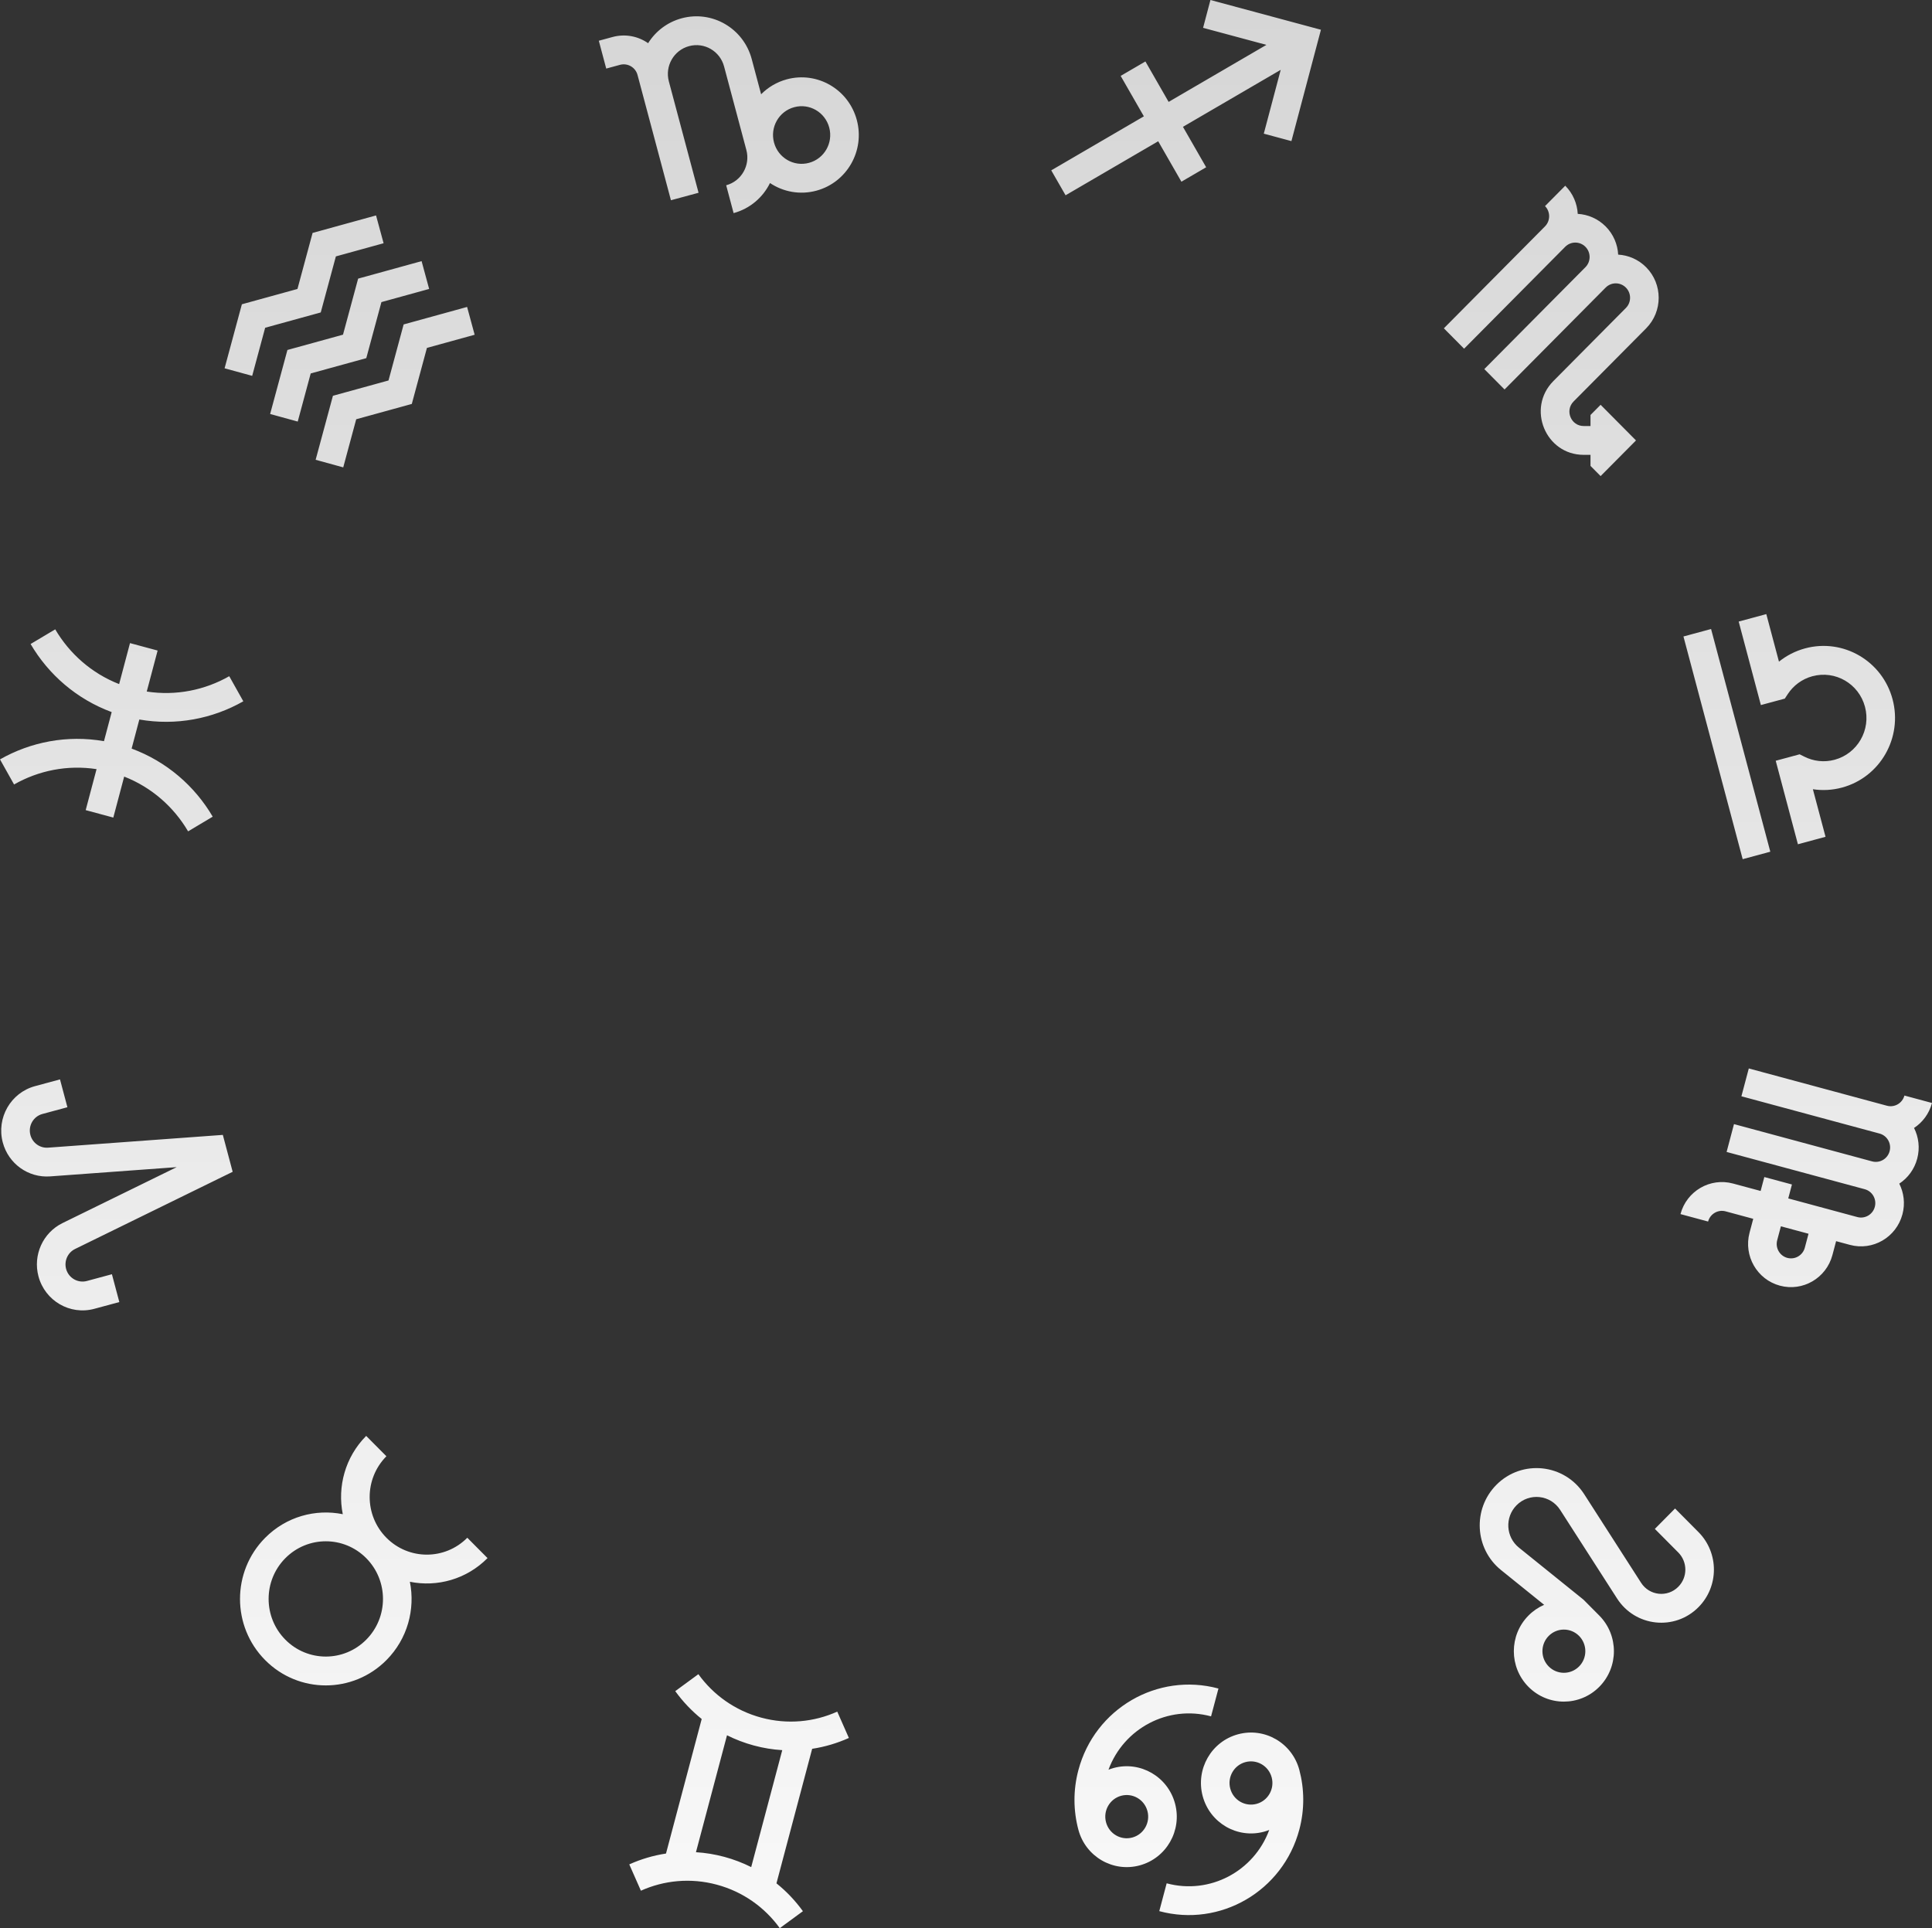 <?xml version="1.0" encoding="UTF-8"?> <svg xmlns="http://www.w3.org/2000/svg" width="1662" height="1659" viewBox="0 0 1662 1659" fill="none"><rect x="0" y="0" width="1662" height="1659" fill="#333333" stroke="none"/><path d="M600.777 1440.31C613.562 1458.03 632.224 1471.6 654.865 1477.7C677.507 1483.81 700.4 1481.45 720.251 1472.53L730.245 1495.18C720.251 1499.68 709.639 1502.84 698.661 1504.51L667.947 1620.25C676.638 1627.23 684.254 1635.3 690.703 1644.22L670.806 1658.81C658.021 1641.09 639.359 1627.53 616.718 1621.42C594.077 1615.31 571.184 1617.67 551.333 1626.59L541.338 1603.95C551.332 1599.44 561.944 1596.28 572.922 1594.62L603.637 1478.87C594.946 1471.89 587.33 1463.82 580.881 1454.9L600.777 1440.31ZM1065.01 1492.02C1087.97 1485.8 1111.57 1499.52 1117.75 1522.66C1122.09 1538.95 1122.37 1556.58 1117.75 1574.01C1103.7 1626.93 1049.75 1658.33 997.267 1644.17L1003.62 1620.23C1040.72 1630.24 1078.77 1609.92 1091.85 1574.34C1091.86 1574.33 1091.87 1574.33 1091.88 1574.33H1091.86C1091.86 1574.33 1091.85 1574.33 1091.85 1574.34C1090.4 1574.9 1088.87 1575.43 1087.33 1575.84C1064.37 1582.03 1040.77 1568.31 1034.59 1545.17C1028.42 1522.02 1042.05 1498.21 1065.01 1492.02ZM927.688 1522.82C941.731 1469.93 995.681 1438.5 1048.17 1452.66L1041.81 1476.6C1004.72 1466.61 966.666 1486.94 953.581 1522.49C955.037 1521.93 956.56 1521.43 958.105 1520.99C981.067 1514.8 1004.67 1528.52 1010.84 1551.66C1017.02 1574.81 1003.39 1598.59 980.427 1604.81C957.465 1611.01 933.863 1597.29 927.688 1574.17C923.343 1557.88 923.046 1540.25 927.688 1522.82ZM598.696 1593.47C606.792 1593.97 614.957 1595.28 623.099 1597.47C631.24 1599.67 638.971 1602.64 646.221 1606.28L672.933 1505.67C664.837 1505.17 656.672 1503.87 648.53 1501.67C640.389 1499.48 632.658 1496.5 625.408 1492.87L598.696 1593.47ZM987.082 1558.07C984.452 1548.14 974.32 1542.26 964.486 1544.92C954.652 1547.57 948.797 1557.77 951.45 1567.69C954.103 1577.62 964.212 1583.5 974.046 1580.84C983.88 1578.19 989.735 1567.99 987.082 1558.07ZM1093.96 1529.11C1091.33 1519.19 1081.2 1513.31 1071.37 1515.96C1061.53 1518.61 1055.68 1528.81 1058.33 1538.74C1060.96 1548.67 1071.09 1554.54 1080.93 1551.89C1090.76 1549.24 1096.61 1539.04 1093.96 1529.11ZM953.554 1522.5H953.577C953.578 1522.5 953.58 1522.5 953.581 1522.49C953.572 1522.5 953.563 1522.5 953.554 1522.5ZM1287.23 1277.45C1309.23 1255.27 1345.91 1259.18 1362.82 1285.5L1411.76 1361.71C1418.92 1372.84 1434.44 1374.51 1443.75 1365.11C1451.85 1356.97 1451.83 1343.78 1443.75 1335.63L1423.58 1315.33L1440.96 1297.78L1461.13 1318.09C1478.81 1335.93 1478.81 1364.82 1461.13 1382.65C1440.76 1403.21 1406.75 1399.6 1391.08 1375.2L1342.14 1299C1333.75 1285.91 1315.54 1283.97 1304.61 1294.99C1294.39 1305.31 1295.33 1322.3 1306.62 1331.4L1362.22 1376.23L1375.76 1389.86C1392.57 1406.81 1392.57 1434.27 1375.76 1451.22C1358.95 1468.14 1331.69 1468.17 1314.88 1451.22C1298.07 1434.27 1298.07 1406.81 1314.88 1389.86C1318.88 1385.83 1323.46 1382.75 1328.35 1380.64L1291.28 1350.75C1268.52 1332.41 1266.65 1298.22 1287.23 1277.45ZM332.401 1252.84C313.191 1272.21 313.214 1303.61 332.425 1322.96C351.636 1342.31 382.784 1342.31 401.995 1322.94L419.399 1340.45C401.263 1358.75 376.015 1365.54 352.596 1360.81C357.33 1384.41 350.606 1409.86 332.47 1428.16C303.676 1457.23 256.931 1457.25 228.114 1428.21C199.275 1399.18 199.252 1352.07 228.068 1323.03C246.204 1304.73 271.453 1297.94 294.872 1302.67C290.138 1279.07 296.861 1253.62 314.997 1235.32L332.401 1252.84ZM1358.38 1407.38C1351.17 1400.13 1339.49 1400.13 1332.28 1407.38C1325.08 1414.65 1325.08 1426.41 1332.28 1433.68C1339.49 1440.93 1351.17 1440.93 1358.38 1433.68C1365.58 1426.41 1365.58 1414.65 1358.38 1407.38ZM315.043 1340.5C295.832 1321.13 264.684 1321.15 245.473 1340.52C226.262 1359.89 226.285 1391.29 245.495 1410.64C264.706 1430.01 295.855 1429.99 315.065 1410.62C334.276 1391.25 334.254 1359.85 315.043 1340.5ZM57.989 952.556L36.492 958.364C28.671 960.468 24.05 968.565 26.154 976.455C27.984 983.293 34.342 987.867 41.363 987.341L191.688 976.363L200.15 1008.11L64.599 1074.5C58.287 1077.59 55.039 1084.77 56.846 1091.61C58.95 1099.47 66.978 1104.14 74.776 1102.03L96.274 1096.23L102.655 1120.17L81.157 1125.98C60.231 1131.65 38.71 1119.14 33.084 1098.03C28.213 1079.71 36.903 1060.48 53.827 1052.2L152.009 1004.1L43.124 1012.06C24.348 1013.44 7.264 1001.18 2.393 982.881C-3.233 961.795 9.185 940.092 30.111 934.42L51.609 928.61L57.989 952.556ZM1623.21 951.26C1629.77 953.042 1636.51 949.113 1638.28 942.511L1662 948.903C1659.55 958.097 1653.9 965.576 1646.56 970.401C1650.52 978.269 1651.73 987.6 1649.28 996.794C1646.84 1005.99 1641.19 1013.47 1633.85 1018.29C1637.8 1026.16 1639.02 1035.49 1636.57 1044.68C1631.29 1064.51 1611.07 1076.29 1591.38 1070.98L1579.51 1067.78L1576.33 1079.77C1571.05 1099.59 1550.83 1111.37 1531.14 1106.07C1511.45 1100.76 1499.78 1080.38 1505.04 1060.53L1508.22 1048.55L1484.46 1042.14C1477.9 1040.36 1471.15 1044.29 1469.39 1050.9L1445.63 1044.5C1450.91 1024.67 1471.13 1012.89 1490.82 1018.2L1514.58 1024.6L1517.76 1012.62L1541.52 1019.02L1538.34 1031.01L1597.74 1047.04C1604.3 1048.82 1611.05 1044.89 1612.81 1038.28C1614.57 1031.67 1610.68 1024.85 1604.12 1023.09L1485.31 991.03L1491.66 967.085L1610.47 999.149C1617.04 1000.93 1623.78 996.999 1625.54 990.39C1627.31 983.78 1623.42 976.965 1616.85 975.204L1498.04 943.141L1504.4 919.195L1623.21 951.26ZM1528.83 1066.98C1527.07 1073.59 1530.95 1080.38 1537.52 1082.17C1544.08 1083.93 1550.83 1080.02 1552.59 1073.41L1555.77 1061.42V1061.4L1532.01 1055L1528.83 1066.98ZM1638.28 942.511L1638.24 942.5H1638.28C1638.28 942.504 1638.28 942.507 1638.28 942.511ZM1522.9 732.726L1499.14 739.152L1448.19 547.569L1471.95 541.143L1522.9 732.726ZM1530.35 569.229C1536.77 564.061 1544.34 560.104 1552.78 557.817C1585.58 548.944 1619.31 568.567 1628.09 601.637C1636.87 634.684 1617.41 668.691 1584.62 677.542C1576.18 679.829 1567.65 680.217 1559.53 678.982L1570.41 719.897L1546.65 726.324L1527.56 654.489L1548.14 648.932L1552.3 651.013C1560.08 654.901 1569.2 656.067 1578.26 653.62C1597.95 648.291 1609.64 627.891 1604.35 608.062C1599.07 588.211 1578.85 576.456 1559.16 581.762H1559.12C1550.08 584.209 1542.74 589.813 1537.94 597.108L1535.38 601.019L1514.79 606.576L1495.7 534.741L1519.46 528.314L1530.35 569.229ZM47.501 541.423C59.782 562.349 78.787 579.25 102.48 588.535L111.835 553.27L135.597 559.674L126.243 594.939C151.377 598.804 176.214 593.704 197.209 581.743L209.307 603.333C182.915 618.358 151.491 624.51 119.862 618.998L113.229 644.019C143.372 655.156 167.569 676.288 182.983 702.589L161.806 715.213C149.524 694.287 130.52 677.386 106.826 668.101L97.473 703.366L73.71 696.963L83.064 661.697C57.93 657.832 33.093 662.932 12.099 674.893L0 653.304C26.392 638.278 57.815 632.126 89.444 637.638L96.077 612.618C65.934 601.48 41.738 580.348 26.323 554.048L47.501 541.423ZM1346.5 159.772C1353.18 166.496 1356.77 175.187 1357.25 183.992C1365.99 184.495 1374.61 188.109 1381.29 194.833C1387.96 201.557 1391.55 210.247 1392.03 219.052C1400.77 219.555 1409.39 223.169 1416.07 229.893C1430.48 244.415 1430.48 267.971 1416.07 282.493L1353.7 345.363C1345.95 353.162 1351.44 366.519 1362.39 366.519H1368.23V357.004L1376.92 348.245L1407.36 378.914L1376.92 409.583L1368.23 400.823V391.31H1362.39C1329.51 391.31 1313.06 351.241 1336.3 327.822L1398.67 264.952C1403.47 260.104 1403.47 252.26 1398.67 247.411C1393.86 242.563 1386.07 242.563 1381.26 247.411L1294.29 335.072L1276.88 317.53L1363.86 229.869C1368.66 225.021 1368.66 217.176 1363.86 212.328C1359.06 207.48 1351.26 207.48 1346.45 212.328L1259.48 299.989L1242.08 282.448L1329.05 194.787C1333.83 189.958 1333.85 182.155 1329.11 177.303L1346.5 159.772ZM408.314 287.986L367.263 299.307L354.25 347.517L306.429 360.689L295.268 402.085L271.529 395.566L286.395 340.519V340.496L334.216 327.322L347.229 279.112L401.819 264.063L408.314 287.986ZM369.169 248.578L328.117 259.899L315.104 308.109L267.283 321.282L256.122 362.677L232.383 356.159L247.249 301.11V301.088L295.07 287.915L308.083 239.705L362.674 224.656L369.169 248.578ZM329.988 209.263L288.937 220.584L275.924 268.794L228.103 281.967L216.941 323.361L193.202 316.844L208.068 261.796V261.772L255.89 248.6L268.902 200.39L323.493 185.341L329.988 209.263ZM586.366 15.745C612.598 8.633 639.585 24.322 646.651 50.76L654.747 81.108C660.647 75.139 668.149 70.611 676.794 68.255C703.026 61.142 730.013 76.831 737.08 103.269C744.147 129.706 728.572 156.923 702.34 164.035C688.161 167.877 673.752 165.064 662.386 157.471C656.325 169.775 645.256 179.495 631.077 183.337L624.696 159.393C637.824 155.848 645.6 142.239 642.055 129.021L622.89 57.185C619.368 43.967 605.874 36.123 592.747 39.69C579.62 43.235 571.844 56.843 575.389 70.061L600.935 165.842L577.172 172.268L548.447 64.527C546.686 57.918 539.94 54.007 533.376 55.768L521.507 58.992L515.126 35.048L526.995 31.823C537.881 28.873 548.951 31.16 557.55 37.151C563.908 26.974 573.948 19.107 586.366 15.745ZM1329.11 177.303L1329.1 177.314L1329.05 177.245C1329.07 177.264 1329.09 177.284 1329.11 177.303ZM1136.33 25.592L1110.94 121.395L1087.18 114.991L1101.73 60.08L1017.63 109.113L1037.6 143.898L1016.31 156.317L996.341 121.532L916.661 168.004L904.334 146.552L984.014 100.08L964.048 65.295L985.34 52.876L1005.31 87.661L1089.4 38.628L1089.44 38.605L1034.95 23.945L1041.28 0L1136.33 25.592ZM713.341 109.719C709.796 96.5 696.326 88.655 683.198 92.223C670.071 95.767 662.295 109.375 665.84 122.594C669.362 135.813 682.855 143.658 695.982 140.09C709.11 136.545 716.885 122.937 713.341 109.719Z" fill="url(#paint0_linear_616_7692)"></path><defs><linearGradient id="paint0_linear_616_7692" x1="831" y1="0" x2="831" y2="1658.81" gradientUnits="userSpaceOnUse"><stop stop-color="#D6D6D6"></stop><stop offset="1" stop-color="#F8F8F8"></stop></linearGradient></defs></svg> 